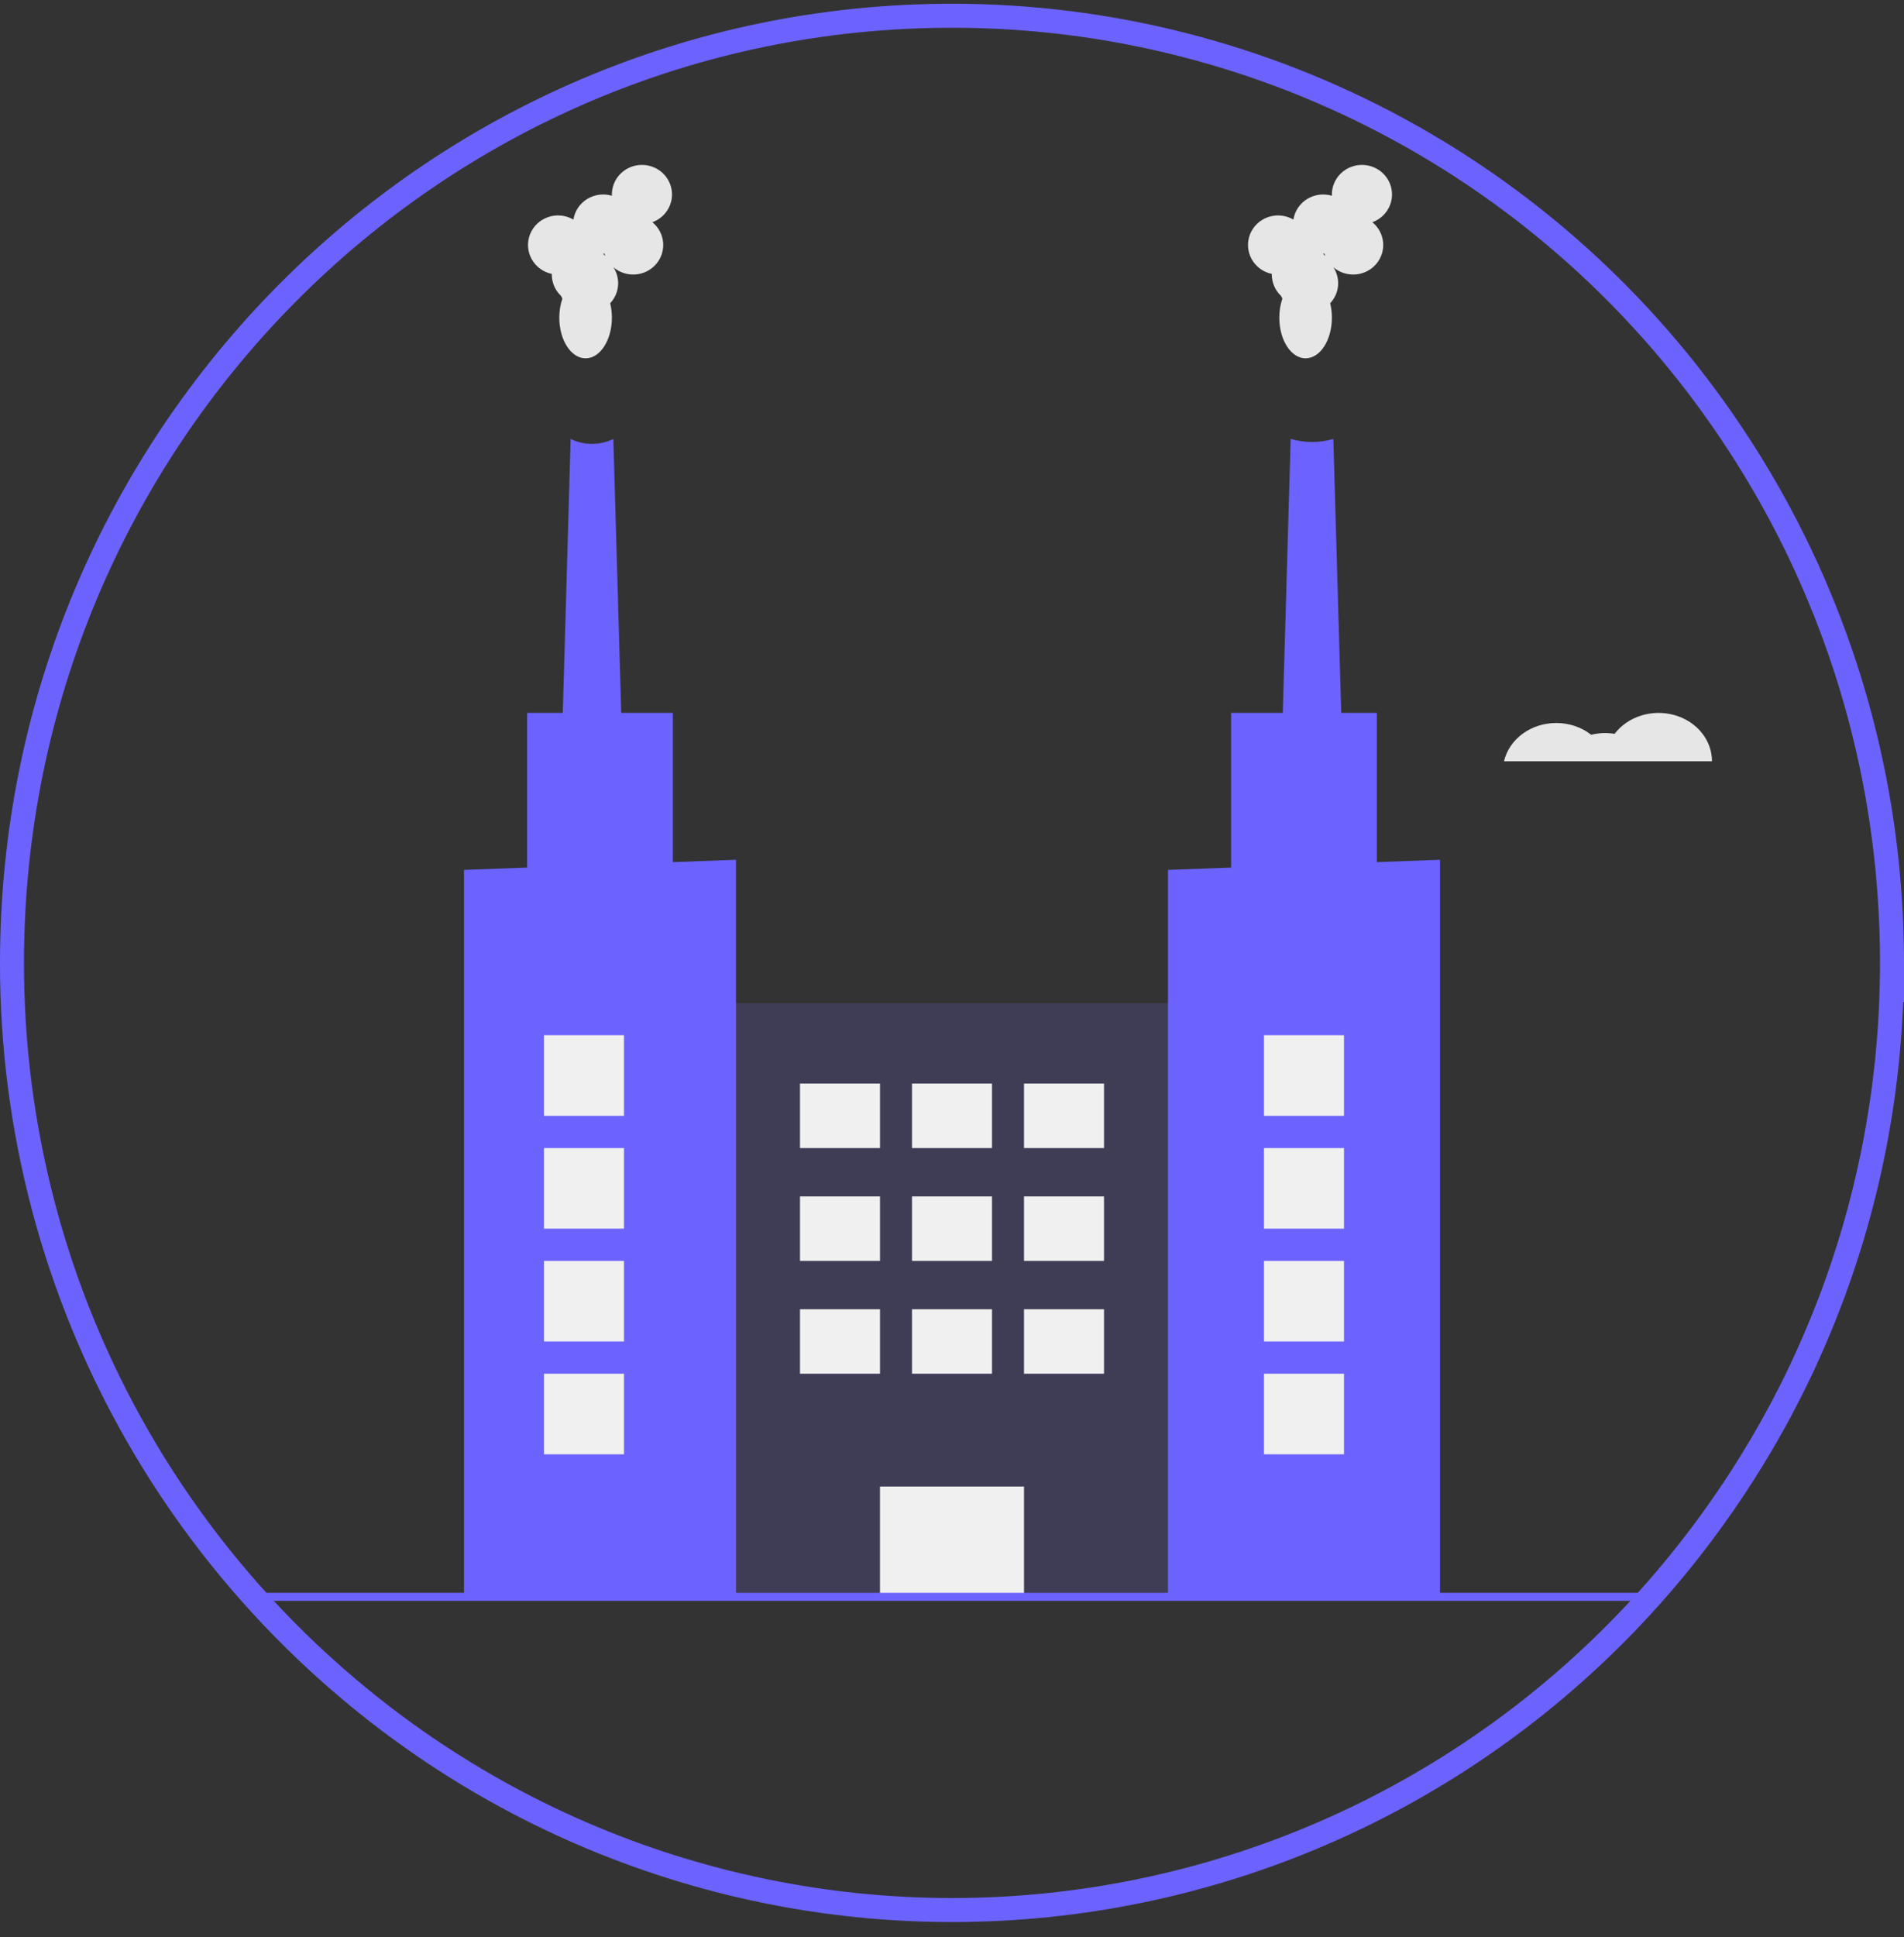 <?xml version="1.0" encoding="UTF-8"?> <svg xmlns="http://www.w3.org/2000/svg" width="119" height="121" viewBox="0 0 119 121" fill="none"><rect x="0" y="0" width="119" height="121" fill="#333333" stroke="none"/> <path d="M118.984 61.474C118.995 61.03 119 60.585 119 60.139L118.984 61.474ZM118.984 61.474C118.98 61.765 118.971 62.055 118.96 62.346M118.984 61.474L118.96 62.346M118.96 62.346C118.957 62.429 118.955 62.51 118.951 62.593L118.96 62.346ZM118.234 61.457L118.234 61.463C118.23 61.746 118.221 62.03 118.21 62.317L118.21 62.326C118.208 62.41 118.206 62.481 118.202 62.553L118.201 62.562L118.181 63.031C118.181 63.032 118.181 63.032 118.181 63.033C118.133 64.057 118.058 65.074 117.956 66.084L117.955 66.091C117.951 66.139 117.947 66.185 117.943 66.229C117.938 66.273 117.934 66.31 117.931 66.344C117.925 66.403 117.919 66.453 117.912 66.51L117.91 66.521L117.909 66.532C117.878 66.833 117.845 67.13 117.808 67.422L117.808 67.426C117.783 67.628 117.759 67.824 117.733 68.022C117.728 68.061 117.722 68.103 117.716 68.145C117.709 68.2 117.702 68.256 117.695 68.311C117.685 68.376 117.679 68.419 117.674 68.46C117.667 68.506 117.662 68.548 117.652 68.612L117.652 68.613L117.644 68.664C117.64 68.693 117.635 68.724 117.631 68.755C117.631 68.755 117.631 68.755 117.631 68.756L117.624 68.803C117.604 68.941 117.585 69.073 117.564 69.204L117.564 69.204L117.562 69.215C117.534 69.409 117.503 69.602 117.47 69.798L117.469 69.805C117.439 69.997 117.406 70.19 117.371 70.383L117.37 70.391C117.337 70.585 117.302 70.779 117.266 70.978L117.266 70.979C117.231 71.173 117.194 71.367 117.156 71.565C116.966 72.535 116.754 73.496 116.52 74.449C116.427 74.821 116.332 75.192 116.235 75.563C116.074 76.162 115.904 76.758 115.726 77.351C115.674 77.517 115.624 77.681 115.573 77.843L115.572 77.847C115.515 78.031 115.456 78.217 115.396 78.402L115.395 78.405C115.335 78.592 115.276 78.775 115.215 78.957C115.152 79.145 115.091 79.328 115.028 79.51L115.026 79.516C114.964 79.697 114.901 79.879 114.837 80.056L114.837 80.056L114.833 80.067C114.771 80.247 114.706 80.425 114.639 80.609C114.607 80.693 114.579 80.771 114.55 80.847C114.512 80.95 114.476 81.049 114.436 81.154L114.435 81.157C114.298 81.521 114.158 81.88 114.014 82.237L114.011 82.243C113.942 82.421 113.87 82.597 113.797 82.771L113.794 82.778C113.501 83.493 113.193 84.201 112.872 84.9L112.87 84.903C112.798 85.062 112.729 85.213 112.659 85.362C112.634 85.415 112.609 85.467 112.586 85.517L112.585 85.519C112.561 85.57 112.538 85.619 112.515 85.668C112.43 85.844 112.353 86.005 112.271 86.171L112.269 86.175C112.188 86.344 112.105 86.513 112.02 86.682C111.849 87.021 111.676 87.359 111.499 87.697L111.499 87.698C111.324 88.034 111.146 88.368 110.964 88.697C110.78 89.03 110.594 89.361 110.407 89.687C110.311 89.854 110.216 90.019 110.121 90.181C109.739 90.832 109.344 91.476 108.937 92.113L108.937 92.113C108.533 92.747 108.116 93.373 107.685 93.991L107.685 93.992C107.47 94.302 107.252 94.61 107.032 94.914L107.031 94.915C106.944 95.036 106.856 95.155 106.766 95.277L106.766 95.277L106.761 95.285C106.658 95.429 106.55 95.572 106.434 95.724L106.432 95.728C101.645 102.138 95.612 107.5 88.702 111.488C81.792 115.476 74.148 118.007 66.236 118.926C58.324 119.845 50.309 119.133 42.679 116.834C35.048 114.535 27.962 110.696 21.852 105.552L21.851 105.552C21.206 105.009 20.573 104.453 19.952 103.884C15.964 100.228 12.493 96.04 9.634 91.435C9.278 90.858 8.929 90.275 8.594 89.689L8.594 89.689C3.44 80.707 0.734 70.513 0.75 60.14V60.139C0.75 27.463 27.058 0.984 59.5 0.984L59.5 0.984C69.263 0.978 78.873 3.424 87.46 8.1C96.047 12.776 103.341 19.535 108.681 27.766L108.682 27.767C108.778 27.916 108.875 28.066 108.973 28.219C114.282 36.537 117.421 46.068 118.102 55.932L118.102 55.934C118.201 57.321 118.251 58.722 118.25 60.138V60.139C118.25 60.579 118.245 61.018 118.234 61.457Z" stroke="#6C63FF" stroke-width="1.5"></path> <path d="M97.265 45.163C98.066 45.162 98.841 45.423 99.446 45.898C99.925 45.78 100.426 45.76 100.914 45.84C101.318 45.309 101.899 44.91 102.572 44.699C103.245 44.489 103.974 44.478 104.654 44.67C105.334 44.861 105.928 45.244 106.35 45.763C106.772 46.282 107 46.909 107 47.554H94C94.159 46.877 94.571 46.27 95.165 45.835C95.759 45.4 96.5 45.163 97.265 45.163Z" fill="#E6E6E6"></path> <path d="M43 99.908H76V62.656L43 62.656L43 99.908Z" fill="#3F3D56"></path> <path d="M55 99.908H64V92.86H55V99.908Z" fill="#F0F0F0"></path> <path d="M34.488 17.11C34.488 17.124 34.487 17.137 34.487 17.151C34.487 17.398 34.537 17.642 34.635 17.87C34.733 18.097 34.876 18.303 35.056 18.475C35.084 18.534 35.116 18.591 35.15 18.647C35.02 19.033 34.954 19.437 34.956 19.844C34.956 21.247 35.692 22.383 36.6 22.383C37.508 22.383 38.243 21.247 38.243 19.844C38.244 19.54 38.208 19.237 38.136 18.942C38.418 18.642 38.591 18.259 38.627 17.852C38.664 17.445 38.562 17.038 38.338 16.694C38.526 16.855 38.743 16.978 38.979 17.055C39.215 17.133 39.464 17.163 39.712 17.145C39.961 17.127 40.202 17.061 40.424 16.95C40.646 16.84 40.843 16.687 41.004 16.5C41.165 16.314 41.287 16.098 41.363 15.865C41.438 15.632 41.466 15.387 41.445 15.143C41.423 14.9 41.352 14.663 41.237 14.446C41.121 14.229 40.964 14.038 40.772 13.882C41.094 13.765 41.377 13.563 41.591 13.299C41.805 13.035 41.941 12.719 41.985 12.384C42.028 12.049 41.978 11.709 41.839 11.4C41.7 11.092 41.477 10.826 41.196 10.633C40.914 10.441 40.584 10.327 40.242 10.306C39.899 10.284 39.557 10.355 39.253 10.511C38.948 10.668 38.693 10.903 38.515 11.191C38.337 11.48 38.243 11.811 38.243 12.149C38.243 12.176 38.244 12.203 38.245 12.229C37.987 12.152 37.716 12.13 37.448 12.165C37.181 12.2 36.925 12.291 36.696 12.432C36.468 12.573 36.273 12.761 36.125 12.982C35.977 13.204 35.88 13.454 35.839 13.717C35.604 13.58 35.343 13.494 35.072 13.467C34.8 13.439 34.526 13.47 34.269 13.557C34.011 13.644 33.775 13.785 33.579 13.97C33.382 14.156 33.228 14.381 33.129 14.631C33.03 14.88 32.987 15.148 33.003 15.416C33.02 15.683 33.096 15.944 33.225 16.18C33.354 16.416 33.534 16.621 33.752 16.782C33.97 16.943 34.221 17.055 34.488 17.11ZM37.696 15.842C37.723 15.842 37.749 15.841 37.776 15.84C37.793 15.895 37.812 15.948 37.834 16.001C37.789 15.945 37.742 15.892 37.691 15.842L37.696 15.842Z" fill="#E6E6E6"></path> <path d="M35 50.574H39L38.857 45.612V45.611L38.334 27.418C37.932 27.62 37.471 27.728 37 27.728C36.529 27.728 36.068 27.62 35.666 27.418L35.143 45.611V45.612L35 50.574Z" fill="#6C63FF"></path> <path d="M29 54.341V99.907H46V53.709L42.054 53.855V44.533H32.946V54.194L29 54.341Z" fill="#6C63FF"></path> <path d="M79.488 17.11C79.488 17.124 79.487 17.137 79.487 17.151C79.487 17.398 79.537 17.642 79.635 17.87C79.733 18.097 79.876 18.303 80.056 18.475C80.085 18.534 80.116 18.591 80.15 18.647C80.02 19.033 79.954 19.437 79.957 19.844C79.957 21.247 80.692 22.383 81.6 22.383C82.507 22.383 83.243 21.247 83.243 19.844C83.244 19.54 83.208 19.237 83.136 18.942C83.418 18.642 83.591 18.259 83.627 17.852C83.664 17.445 83.562 17.038 83.338 16.694C83.525 16.855 83.743 16.978 83.979 17.055C84.215 17.133 84.464 17.163 84.712 17.145C84.96 17.127 85.202 17.061 85.424 16.95C85.646 16.84 85.843 16.687 86.004 16.5C86.165 16.314 86.287 16.098 86.363 15.865C86.439 15.632 86.466 15.387 86.445 15.143C86.423 14.9 86.353 14.663 86.237 14.446C86.121 14.229 85.963 14.038 85.772 13.882C86.094 13.765 86.377 13.563 86.591 13.299C86.805 13.035 86.941 12.719 86.985 12.384C87.028 12.049 86.978 11.709 86.839 11.4C86.7 11.092 86.477 10.826 86.196 10.633C85.914 10.441 85.584 10.327 85.242 10.306C84.899 10.284 84.557 10.355 84.253 10.511C83.948 10.668 83.693 10.903 83.515 11.191C83.337 11.48 83.243 11.811 83.243 12.149C83.243 12.176 83.244 12.203 83.245 12.229C82.987 12.152 82.716 12.13 82.448 12.165C82.181 12.2 81.925 12.291 81.696 12.432C81.468 12.573 81.273 12.761 81.125 12.982C80.977 13.204 80.879 13.454 80.839 13.717C80.604 13.58 80.343 13.494 80.072 13.467C79.8 13.439 79.526 13.47 79.269 13.557C79.011 13.644 78.775 13.785 78.579 13.97C78.382 14.156 78.228 14.381 78.129 14.631C78.03 14.88 77.987 15.148 78.003 15.416C78.02 15.683 78.096 15.944 78.225 16.18C78.354 16.416 78.534 16.621 78.752 16.782C78.97 16.943 79.221 17.055 79.488 17.11ZM82.695 15.842C82.723 15.842 82.749 15.841 82.776 15.84C82.793 15.895 82.812 15.948 82.834 16.001C82.79 15.945 82.742 15.892 82.691 15.842L82.695 15.842Z" fill="#E6E6E6"></path> <path d="M80 50.574H84L83.333 27.418C82.471 27.674 81.529 27.674 80.667 27.418L80 50.574Z" fill="#6C63FF"></path> <path d="M73 54.341V99.907H90V53.709L88.604 53.761L86.052 53.855V44.533H76.945V54.194L73 54.341Z" fill="#6C63FF"></path> <path d="M64 71.717H69V67.69H64V71.717Z" fill="#F0F0F0"></path> <path d="M57 71.717H62V67.69H57V71.717Z" fill="#F0F0F0"></path> <path d="M50 71.717H55V67.69H50V71.717Z" fill="#F0F0F0"></path> <path d="M64 78.765H69V74.737H64V78.765Z" fill="#F0F0F0"></path> <path d="M57 78.765H62V74.737H57V78.765Z" fill="#F0F0F0"></path> <path d="M50 78.765H55V74.737H50V78.765Z" fill="#F0F0F0"></path> <path d="M64 85.812H69V81.785H64V85.812Z" fill="#F0F0F0"></path> <path d="M57 85.812H62V81.785H57V85.812Z" fill="#F0F0F0"></path> <path d="M50 85.812H55V81.785H50V85.812Z" fill="#F0F0F0"></path> <path d="M34 69.703H39V64.669H34V69.703Z" fill="#F0F0F0"></path> <path d="M34 76.751H39V71.717H34V76.751Z" fill="#F0F0F0"></path> <path d="M34 83.799H39V78.765H34V83.799Z" fill="#F0F0F0"></path> <path d="M34 90.846H39V85.812H34V90.846Z" fill="#F0F0F0"></path> <path d="M79 69.703H84V64.669H79V69.703Z" fill="#F0F0F0"></path> <path d="M79 76.751H84V71.717H79V76.751Z" fill="#F0F0F0"></path> <path d="M79 83.799H84V78.765H79V83.799Z" fill="#F0F0F0"></path> <path d="M79 90.846H84V85.812H79V90.846Z" fill="#F0F0F0"></path> <line x1="16" y1="99.75" x2="103" y2="99.75" stroke="#6C63FF" stroke-width="0.5"></line> </svg> 